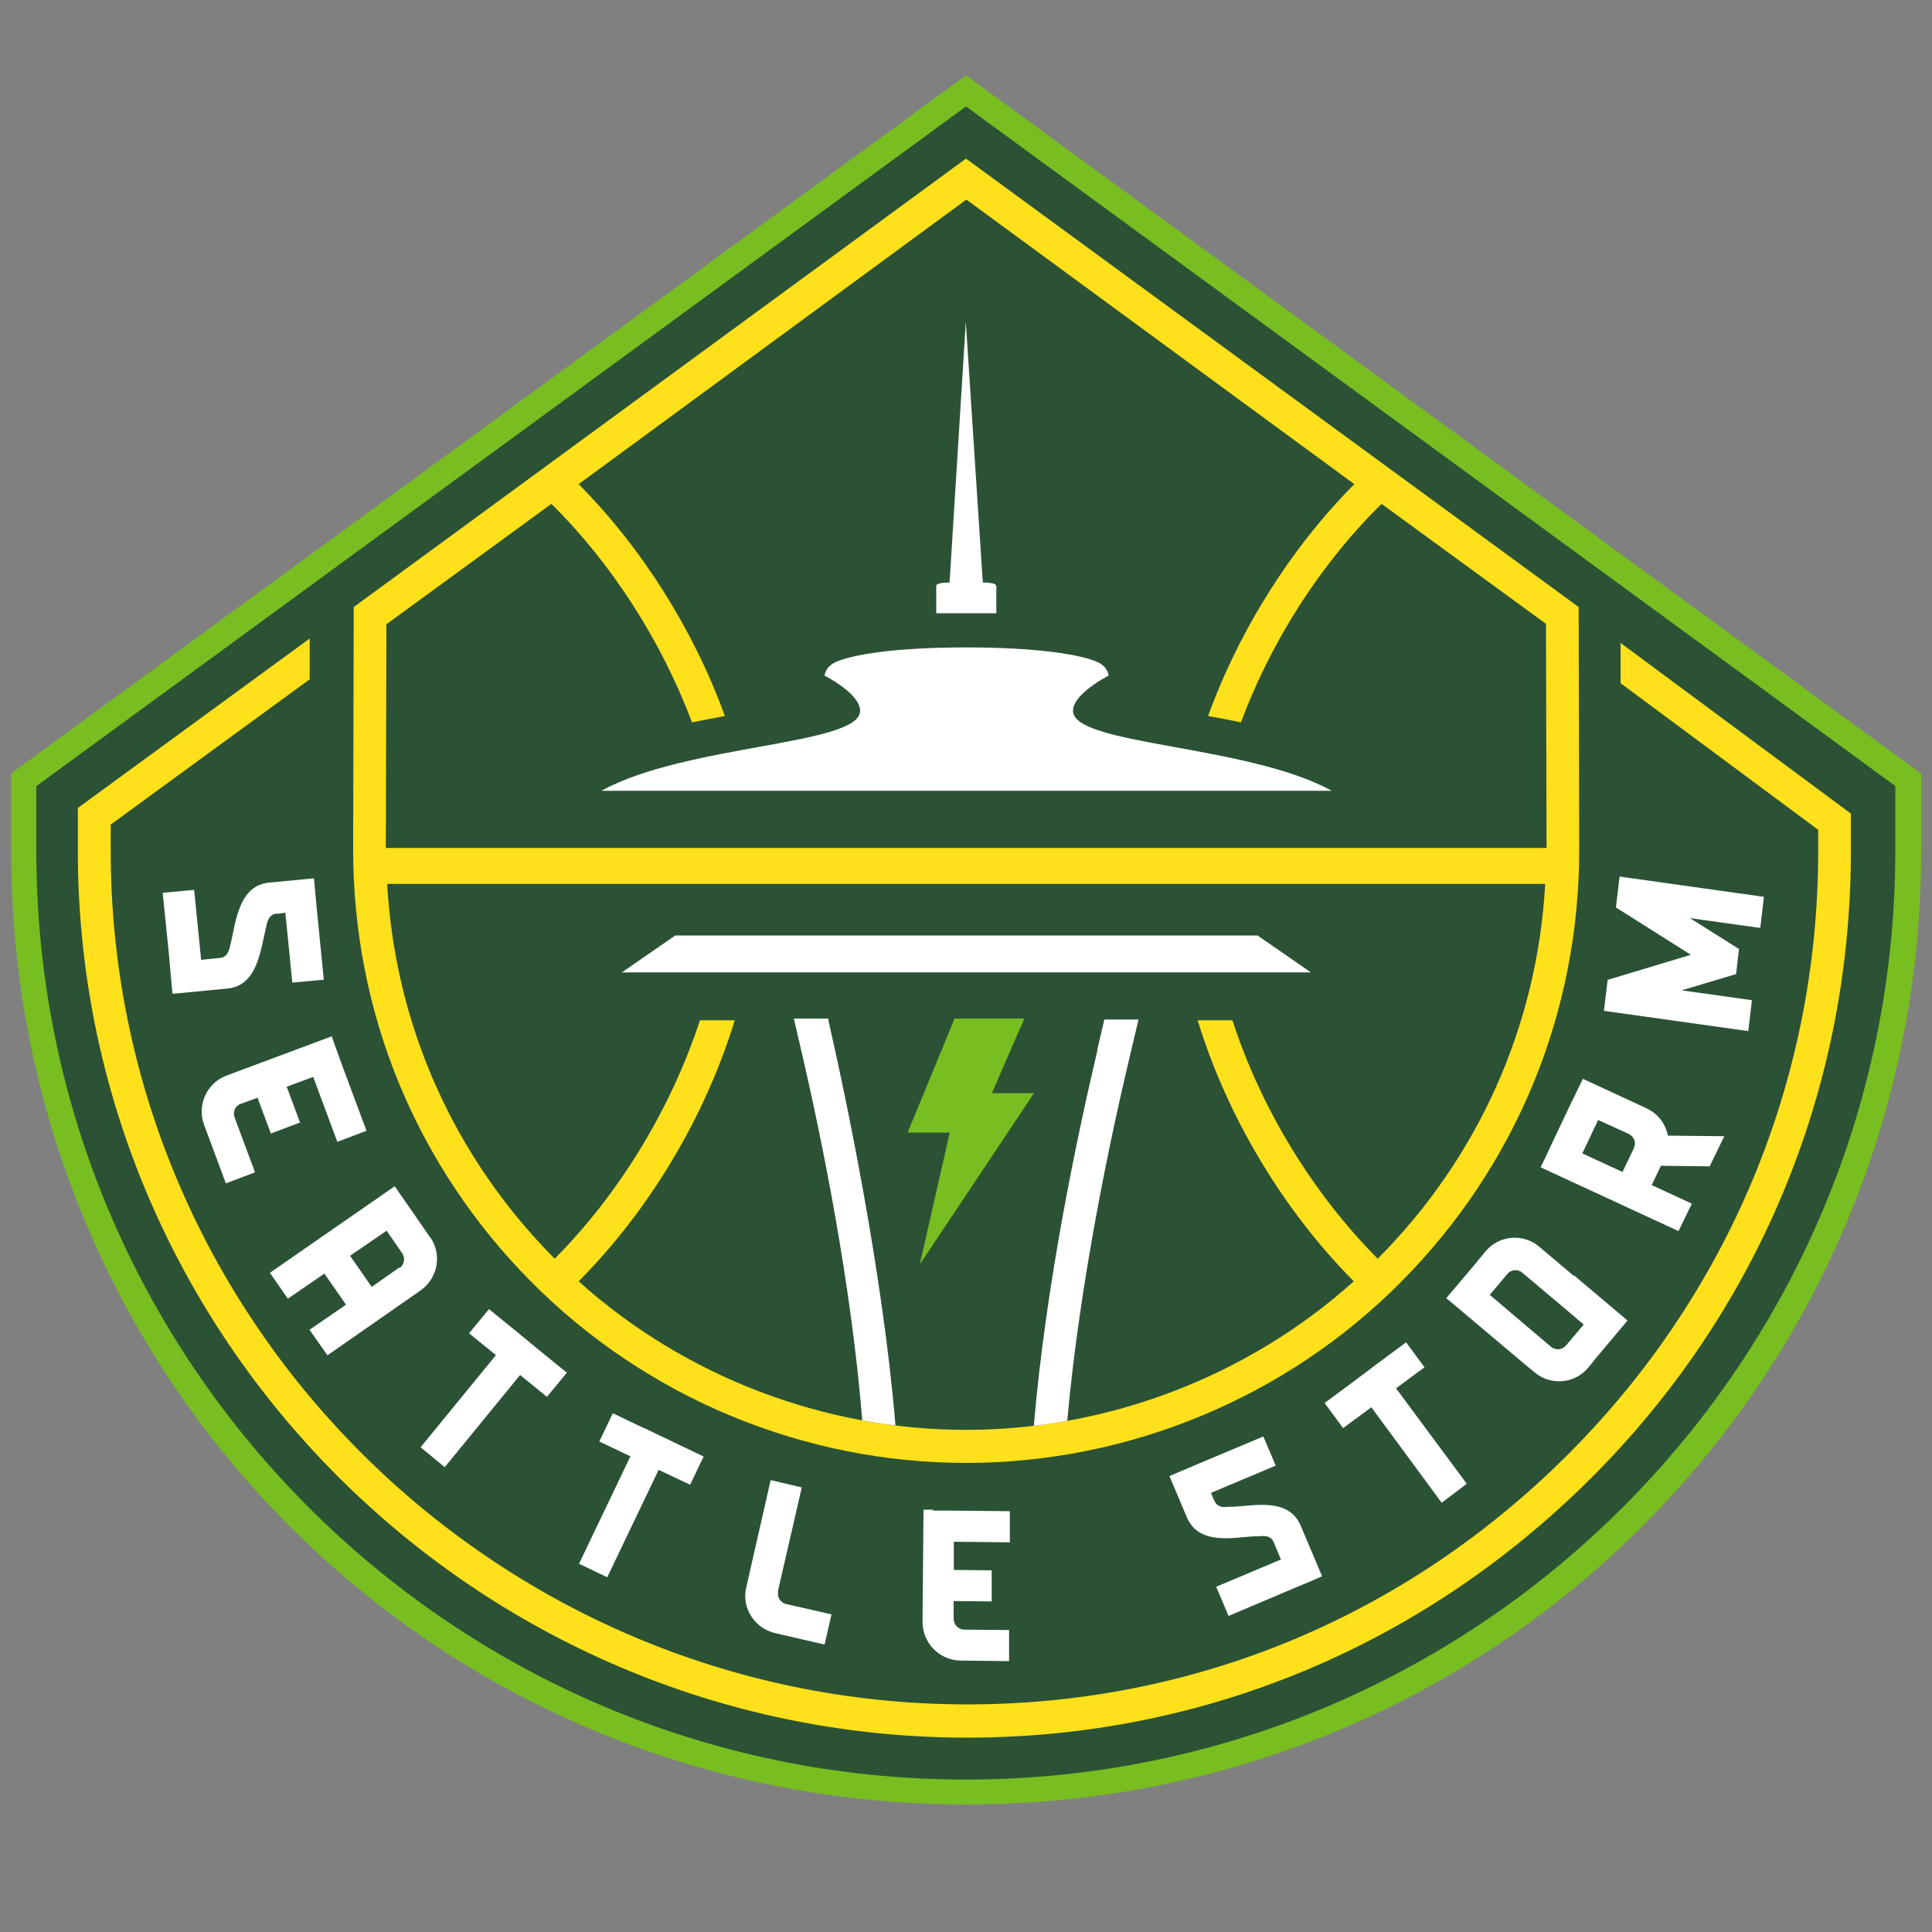 <?xml version="1.0" encoding="UTF-8"?>
<svg id="Layer_1" xmlns="http://www.w3.org/2000/svg" version="1.1" viewBox="0 0 1000 1000">
  <rect x="0" y="0" width="1000" height="1000" fill="#808080" stroke="none"/>
  <!-- Generator: Adobe Illustrator 29.5.1, SVG Export Plug-In . SVG Version: 2.1.0 Build 141)  -->
  <defs>
    <style>
      .st0 {
        fill: #78be20;
      }

      .st1 {
        fill: #fff;
      }

      .st2 {
        fill: #fee11a;
      }

      .st3 {
        fill: #2c5235;
      }
    </style>
  </defs>
  <path class="st0" d="M994.2,400.3L500,39,5.8,400.3v38.5c-1,272.2,216.6,495.2,494.2,495.2s495.2-223.1,494.4-495.2v-38.5h-.2Z"/>
  <path class="st3" d="M981.1,406.9L500,55.1,18.8,406.9v31.9c-1,265.2,214.4,482.3,481.1,482.3s482-217.3,481.1-482.3v-31.9Z"/>
  <path class="st2" d="M838.8,332.5v21.1l102.3,75.9v12.2c-.3,117.9-46.7,228.8-130.5,312.1-83.4,82.9-192.4,128.4-310,128.4s-1,0-1.5,0c-243.6-.9-442.5-199.6-441.8-443.2v-12.2l103-75.2v-21.1l-120,87.7v20.8c-.9,253,205.6,459.5,458.8,460.4h1.5c122,0,235.3-47.4,322-133.4,87-86.3,135.1-201.5,135.4-324.1v-20.8l-119.3-88.4v-.2ZM500,757.2c83.9,0,165.6-33.6,225.2-93.7,59.7-60.1,92.5-139.9,92.2-224.7l-.3-124.6L500,82.1l-316.9,232.1-.3,124.6c-.3,84.8,32.4,164.4,92.2,224.7,59.7,60.1,141.1,93.7,225,93.7ZM200.3,322.9l85.1-62.1c31.1,30.7,56.8,70.7,72.8,113.1,5.7-1.2,11.3-2.2,17-3.3-16.3-44.8-43.1-87.2-75.7-120l200.7-147.3,200.8,147.3c-32.6,32.8-59.4,75.2-75.7,120,5.7,1,11.3,2.1,17,3.3,15.8-42.4,41.5-82.4,72.8-113.1l85.1,62.1.3,116H199.7l.3-116h.2ZM799.8,457.5c-4.1,73.3-34.5,141.6-86.7,194h0c-33.3-33.5-60.3-77.4-75.2-123.4h-18c15.4,50.3,44.5,98.5,80.8,135.1-54.9,49.4-127.4,76.9-200.7,76.9s-145.6-27.5-200.5-76.9c36.4-36.6,65.4-84.8,80.8-135.1h-18c-15.1,46-41.9,89.9-75.2,123.4h0c-52.2-52.5-82.6-120.8-86.7-194h599.4-.2Z"/>
  <polygon class="st0" points="494.1 527.2 530.2 527.2 513.4 565.8 535.2 565.8 476.1 654.4 491.6 586.2 469.8 586.2 494.1 527.2"/>
  <path class="st1" d="M333.3,739.2l-16.1-7.7-7,14.6,16.1,7.7-26.6,55.6,14.6,7,26.6-55.6,16.3,7.7,7-14.6-16.1-7.7-14.6-7h-.2ZM267,688.9l-13.9-11.3-10.3,12.5,13.9,11.3-39,47.7,12.5,10.3,39-47.7,13.9,11.3,10.3-12.5-13.9-11.3-12.5-10.3ZM402.6,823.8l12.4-53.9-11-2.6-5.1-1.2-12.7,55.8c-2.4,10.5,4.5,21.1,15.4,23.5l25.2,5.8,3.6-15.6-23.3-5.3c-3.1-.7-5-3.6-4.3-6.5h-.2ZM135.5,490.1l1.9-8.8.5-2.2c.7-3.3,1.9-5.8,5-6.2h1.5l3.3-.5,3.6,36.2,16.3-1.5h0l-3.6-36.2-1.5-16.3-19.6,1.9-3.4.3c-11,1-15.3,10-18,21.8l-1.7,8.1-.7,2.9c-.7,3.3-1.9,5.8-5,6.2l-10,1-3.6-36.2-16.3,1.5,3.3,32.4h0l.3,3.6,1,11.2.5,5.1,28.2-2.7c11-1,15.3-10,18-21.8v.2ZM124.7,571.3l8.6-3.1,6.9,18.5,15.1-5.7-6.9-18.5,13.7-5.1,12.5,33.6,15.1-5.7-12.5-33.6-3.8-10.5-1.7-4.8-54.4,20.3c-10.3,3.8-15.4,15.3-11.7,25.4l11.3,30.4,15.1-5.7-10.6-28.5c-1-2.9.3-6,3.3-7h0ZM222.7,640.6l-9.1-13.2-9.3-13.4-13.4,9.3-51.2,35.5,9.3,13.4,18.9-13,11.2,16.1-18.9,13,6.4,9.1,2.9,4.1,48.1-33.5c9.1-6.4,11.3-18.7,5.1-27.6v.2ZM206.6,656.1l-14.2,10-11.2-16.1,18.9-13,8.1,11.7c1.7,2.6,1,6-1.4,7.7l-.2-.2ZM913,464.2l-74.7-10.5-1.9,16h0l38.8,24.5-43.1,13h0l-1.9,16,74.7,10.5,1.9-16-36.4-5.1,28.2-8.4,1.5-13-25.4-16,36.4,5.1,1.9-16v-.2ZM737.4,707.8l-9.6-13-14.6,10.8-13,9.8-14.6,10.8,9.6,13,14.6-10.8,36.4,49.4,13-9.8-36.6-49.4,14.6-10.8h.2ZM814.6,660.4l-17.9-15.1c-8.2-7-20.6-6-27.6,2.2l-3.6,4.3-1.5,1.9-15.4,18.2,33,27.8,7.7,6.5,5,4.1c8.2,7,20.6,6,27.6-2.2l2.7-3.3,1.5-1.9,16.3-19.4-19.9-16.8-7.7-6.5-.2.2ZM810.5,696.4c-1.9,2.4-5.5,2.6-7.7.7l-3.4-2.9-7.7-6.5-20.6-17.5,9.1-10.8c1.9-2.4,5.5-2.6,7.7-.7l16.5,13.9,7.7,6.5,7.6,6.5-9.1,10.8h0ZM851.7,573.4l-17.5-8.1-14.9-6.9-6.9,14.2-8.2,17.3-4.6,9.8-2.2,4.5,35.7,16.5,14.9,6.9,20.8,9.6,6.9-14.2-20.8-9.6,4.8-10,25.2.3,7.6-15.6-29.2-.3c-1.2-6-5.1-11.5-11.3-14.2l-.2-.2ZM845.8,594.1l-6,12.5-20.8-9.6,8.2-17.3,15.8,7.2c2.7,1.4,4.1,4.5,2.7,7.2ZM483.1,781.4h-5.1l-.5,58c0,11,8.6,19.9,19.6,20.1l25.2.3v-16.1l-23.2-.2c-3.1,0-5.5-2.6-5.5-5.7v-9.1l19.7.2v-16.1l-19.6-.2v-14.6l29,.3v-16.1l-28.7-.3h-11.2l.2-.5ZM647.2,779.2l-8.9.7h-2.2c-3.3.5-6.2,0-7.4-2.9l-.7-1.4-1.2-2.9,33.5-14.1h0l-6.4-15.1-33.5,14.1-15.1,6.4,7.6,18,1.4,3.3c4.3,10.1,13.9,11.7,26.3,10.6l8.2-.7h2.9c3.3-.5,6.2,0,7.4,2.7l3.9,9.3-33.5,14.1h0l6.4,15.1,30-12.7h0l3.3-1.4,10.3-4.3,4.8-2.1-11-26.1c-4.3-10.1-13.9-11.7-26.3-10.6h.2ZM321.8,503.3h356.7l-27.6-19.1h-301.4l-27.6,19.1h0ZM311.1,409.3h378.2c-43.6-24-134.1-23.5-133.9-41.4,0-8.9,18.4-18.2,18.4-18.2,0,0-.2-4.5-5.7-7-8.4-3.8-30.6-7.6-68-7.6s-59.2,3.8-67.6,7.6c-5.5,2.6-5.7,7-5.7,7,0,0,18.4,9.3,18.4,18.2,0,17.9-90.3,17.3-133.9,41.4h-.2ZM515.6,303.2c0-1.2-3.4-1.7-6.9-1.7l-8.8-134.9-8.4,134.9c-3.6,0-6.9.5-6.9,1.7v14.2h31.1v-14.2h-.2ZM568.1,543.3c-10.5,44.5-26.8,121.4-33,194.7,5.8-.7,11.7-1.5,17.3-2.6,6.4-71.1,22-145,32.3-188.3l4.6-19.4h-17.7l-3.6,15.4v.2ZM428.6,527.2h-17.7l4.5,19.4c10,43.3,25.2,117.6,30.9,188.6,5.7,1,11.3,1.9,17.2,2.6-6.7-80-25.6-169.6-34.7-209.6v-1h-.2Z"/>
</svg>
